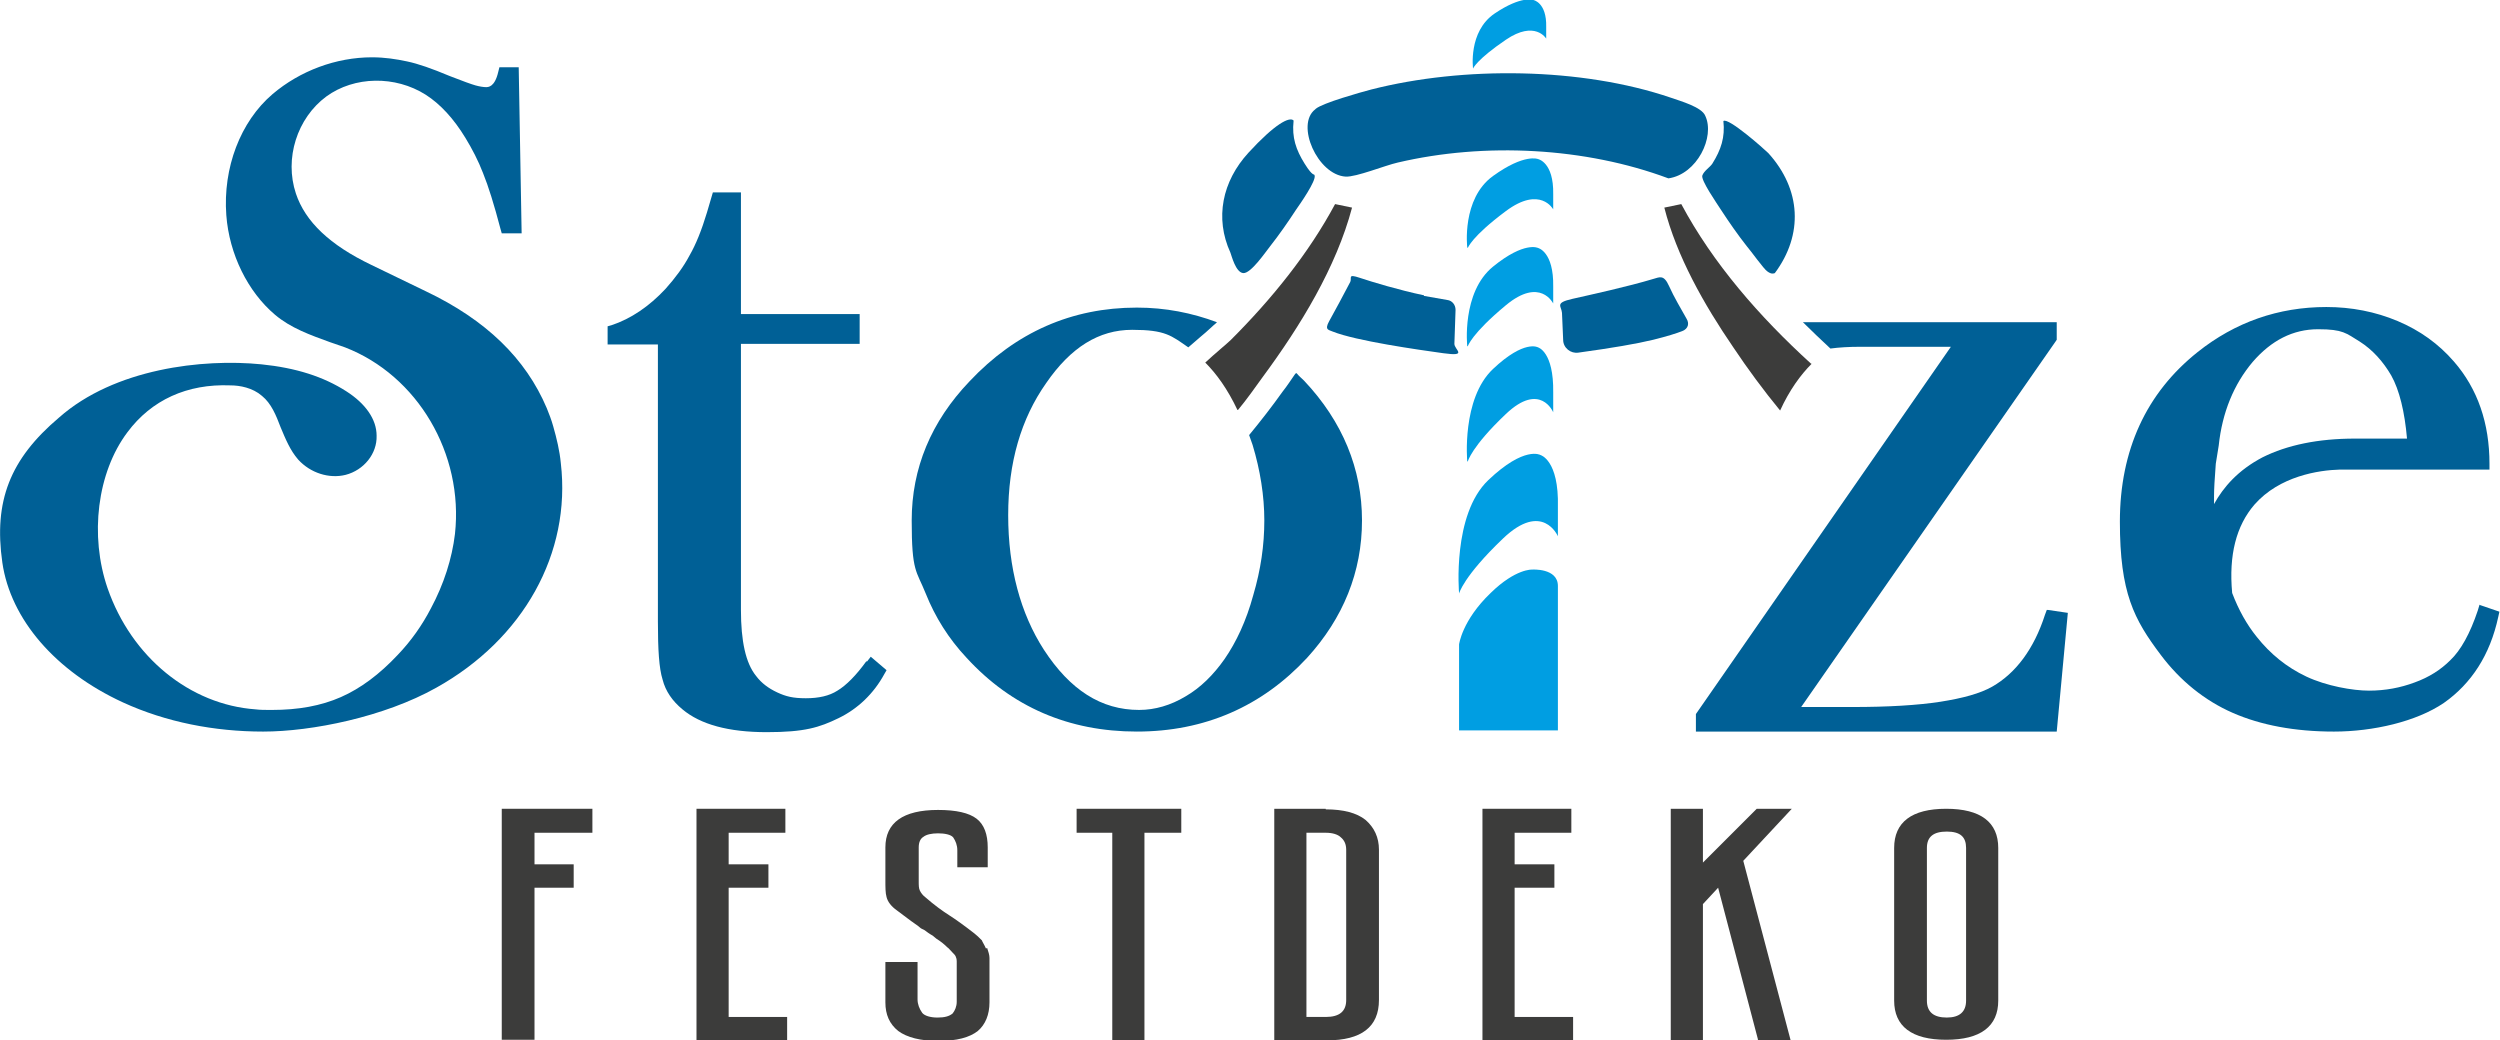 <svg viewBox="0 0 427.5 177.9" version="1.1" xmlns="http://www.w3.org/2000/svg" id="Ebene_1">
  
  <defs>
    <style>
      .st0 {
        fill: #3c3c3b;
      }

      .st1 {
        fill: #006096;
      }

      .st2 {
        fill: #009ee2;
      }
    </style>
  </defs>
  <g>
    <g>
      <path d="M94.6,72.9c-.3-1.1-.7-2.1-1.1-3.1-3.6-8.5-10.4-15.1-20.7-20,0,0-9.1-4.4-9.3-4.5-7.1-3.4-11.3-7.4-12.9-12.2-2-6,.2-12.9,5.2-16.6,4.8-3.5,11.8-3.6,17-.3,2.5,1.6,4.8,4.1,6.8,7.4,1.1,1.8,2.2,3.9,3,6,.9,2.2,1.9,5.4,3,9.6l.2.7h3.4l-.5-28.4h-3.3l-.2.8c-.6,2.6-1.7,2.6-2.1,2.6s-1.1-.1-1.8-.3c-.7-.2-2.1-.7-4.4-1.6-3.1-1.3-5.4-2.1-7.3-2.5-1.9-.4-3.8-.7-6-.7-6.1,0-12.3,2.3-17,6.3-5.5,4.7-8.5,12.6-7.9,20.7.5,6.7,3.7,13.1,8.3,17,2.7,2.3,6.1,3.5,9.4,4.7.9.3,1.7.6,2.6.9,12.4,4.8,20.3,18.2,18.8,31.9-.5,4.2-1.9,8.6-4.1,12.7-1.5,2.9-3.4,5.6-5.7,8-3.1,3.3-6.3,5.7-9.7,7.2-3.4,1.5-7.3,2.2-11.8,2.2h-.3c-.9,0-1.7,0-2.5-.1-11.2-.8-21.2-8.9-25.3-20.7-3.1-9-1.8-19.8,3.4-26.7,4.1-5.5,10.2-8.3,17.6-8,1.6,0,3.8.4,5.4,1.8,1.6,1.3,2.4,3.3,3.2,5.4.8,1.9,1.6,3.9,3,5.5,2.1,2.3,5.3,3.3,8.1,2.6,3.1-.8,5.4-3.6,5.3-6.7,0-2.8-1.9-5.5-5.2-7.6-3.9-2.5-8.6-4-14.5-4.6-10-1-25.1.7-34.6,9.1C1.7,78.5-1.1,85.7.4,96.2c1.4,9.7,9.1,18.6,20.6,23.9,7.4,3.4,15.7,5,24,5s20.7-2.5,29.6-7.5c14.9-8.3,23.1-23,21.3-38.4-.2-2.1-.7-4.2-1.3-6.3Z" class="st1"></path>
      <path d="M148.2,113c-1.8,2.5-3.5,4.2-5,5.1-1.4.9-3.2,1.3-5.4,1.3s-3.4-.3-4.9-1c-1.5-.7-2.7-1.6-3.6-2.8-1.8-2.2-2.6-6-2.6-11.3v-45.5h20.3v-5.1h-20.3v-20.8h-4.8l-1,3.4c-.9,3-1.9,5.5-3,7.4-1,1.9-2.4,3.8-4.1,5.7-2.8,3-5.9,5.1-9.2,6.2l-.7.2v3.1h8.6v47.4c0,4.8.2,8,.8,9.9.5,2,1.7,3.7,3.4,5.1,3.1,2.6,7.9,3.9,14.4,3.9s9-.8,12.3-2.4c3.3-1.6,6-4.2,7.8-7.5l.4-.7-2.7-2.3-.7.9Z" class="st1"></path>
      <path d="M424,103.4l-.3,1c-1.3,3.9-2.9,6.8-4.7,8.5-1.6,1.6-3.6,2.9-6.1,3.8-2.4.9-5,1.4-7.8,1.4s-7.3-.8-10.7-2.4c-3.4-1.6-6.2-3.9-8.5-6.8-1.7-2.1-3.1-4.6-4.2-7.5-.6-6.5.7-11.5,3.8-15.1,4.3-4.9,11-5.9,14.6-6h25.6v-1c0-6.9-2-12.8-6.1-17.5-2.6-3-5.8-5.3-9.6-6.9-3.8-1.6-7.9-2.4-12.2-2.4-8.2,0-15.6,2.6-22,7.7-8.8,7-13.3,16.8-13.3,29s2.4,16.7,7,22.8c3.3,4.4,7.5,7.8,12.3,9.9,4.8,2.1,10.6,3.2,17.3,3.2s14.1-1.7,18.8-4.9c4.7-3.3,7.9-8.2,9.3-14.7l.2-.9-3.5-1.2ZM408.9,64.2c1.4,2.5,2.3,6.2,2.7,10.8h-8.9c-6.3,0-11.6,1.1-15.8,3.2-4.2,2.2-6.7,5.1-8.3,8,0-.5,0-.9,0-1.4,0-1.1.1-2.9.3-5.5l.5-3.1c.6-5.7,2.6-10.5,5.8-14.3,3.2-3.7,6.9-5.6,11.2-5.6s4.8.7,7.1,2.1c2.2,1.4,4,3.4,5.4,5.8Z" class="st1"></path>
    </g>
    <path d="M225,18.6c1.2-1,7.6-2.8,9.5-3.3,15.7-4,35.9-3.8,51.2,1.4,1.7.6,5.3,1.6,5.9,3.1,1.7,3.6-1.4,10-6.3,10.7-14.2-5.3-31.4-6.2-46.3-2.7-2.2.5-7.1,2.5-8.9,2.4-4.8-.3-8.6-8.9-5.2-11.5Z" class="st1"></path>
    <path d="M303.5,46.7c-.5.2-.9,0-1.3-.3-.6-.4-2.8-3.5-3.5-4.3-1.5-1.9-3.1-4.2-4.4-6.2-.7-1.1-3.5-5.1-3.2-5.9s1.3-1.4,1.7-2c1.5-2.4,2.2-4.5,1.9-7.3.8-.7,7,4.8,7.7,5.5,5.6,6.2,6,13.9,1.1,20.5Z" class="st1"></path>
    <path d="M221.2,20.7c-.3,2.8.4,4.9,1.9,7.3s1.6,1.6,1.7,2c.3.9-2.5,4.9-3.2,5.9-1.3,2-2.9,4.3-4.4,6.2-.8,1-3.3,4.7-4.6,4.6s-2-3-2.2-3.5c-2.7-5.9-1.4-12.2,3.1-17.1s7-6.2,7.7-5.5Z" class="st1"></path>
    <path d="M288.4,54.5c-1-1.8-2.1-3.6-3-5.6s-1.6-1.5-2.7-1.2c-4.3,1.3-10.7,2.7-13.8,3.4s-1.9,1.2-1.8,2.4l.2,4.6c0,1.4,1.3,2.4,2.6,2.2,5.8-.8,9.9-1.5,12.8-2.2h0s0,0,0,0c2.4-.6,4-1.1,5-1.5s1.2-1.3.7-2.1Z" class="st1"></path>
    <path d="M243.5,50.5c-4.3-.9-8.9-2.3-11-3s-1.3,0-1.6.7c-1.1,2.1-2.7,5.1-3.6,6.7s0,1.5.6,1.8c4,1.6,14.6,3.1,18.9,3.7s1.9-.6,1.9-1.6l.2-5.8c0-.9-.6-1.6-1.4-1.7l-4-.7Z" class="st1"></path>
    <path d="M221.5,63.9c-.7,1-1.4,2.1-2.2,3.1-1.7,2.4-3.8,5.1-5.7,7.4h0c.2.6.4,1.1.6,1.7,1.3,4.3,2,8.7,2,12.9s-.6,8.4-1.9,12.8c-1.2,4.4-2.9,8-4.9,10.9-1.9,2.7-4.1,4.9-6.7,6.4-2.5,1.5-5.2,2.3-7.9,2.3-6.5,0-11.8-3.4-16.3-10.3-4-6.2-6.1-14-6.1-23s2.2-16.5,6.5-22.6c4.2-6.1,9-9.1,14.7-9.1s6.7,1,9.6,3c.6-.5,1.3-1.1,2.2-1.9,1-.8,2.1-1.9,2.5-2.2,0,0,.1-.1.2-.2-4.3-1.6-8.8-2.5-13.7-2.5-11.1,0-20.7,4.2-28.6,12.6-6.6,6.9-9.9,14.9-9.9,23.8s.8,8.5,2.4,12.5c1.6,4,3.9,7.7,7,11,7.7,8.4,17.5,12.6,29.1,12.6s21.4-4.3,29.1-12.6c6.2-6.8,9.4-14.7,9.4-23.5s-3.3-16.9-9.9-23.9c-.4-.4-.9-.8-1.3-1.3Z" class="st1"></path>
    <path d="M211.7,70.1c1.5-1.8,2.9-3.8,4.2-5.6,6.5-8.8,12.6-18.8,15.3-29l-2.9-.6c-4.5,8.4-10.8,16.2-17.8,23.2-.6.6-2.8,2.4-4.4,3.9,1.9,1.9,3.8,4.5,5.5,8.1Z" class="st0"></path>
    <path d="M350,104.3l-.3.8c-1.9,5.9-5,10-9,12.3-2.1,1.2-5.1,2-8.9,2.6-3.9.6-8.9.9-15,.9h-8.8l43.5-62.5.2-.3v-3h-43.4c1.5,1.5,3.1,3,4.7,4.5,1.5-.2,3.2-.3,5.1-.3h15.5l-43.6,62.8v3h61.7l1.9-20.3-3.4-.5Z" class="st1"></path>
    <path d="M309.7,62.2c-8.9-8.1-16.8-17.2-22.2-27.3l-2.9.6c2.1,8.3,6.8,16.6,11.8,23.9,2.4,3.6,5.2,7.4,8,10.8,1.6-3.5,3.5-6.1,5.4-8Z" class="st0"></path>
    <path d="M262,97.4s-2.8-.2-7.1,4c-4.9,4.7-5.4,8.8-5.4,8.8v14.7h16.9v-24.7c0-3.1-4.4-2.8-4.4-2.8Z" class="st2"></path>
    <path d="M249.5,101.4s-1.2-13.4,5-19.3c6.2-5.9,8.9-4.3,8.9-4.3,0,0,3.2.8,3,8.9v5s-2.6-6.1-9.4.4c-6.8,6.5-7.5,9.4-7.5,9.4Z" class="st2"></path>
    <path d="M250.9,78.9s-1-10.7,4.4-15.8c5.4-5.1,7.7-3.7,7.7-3.7,0,0,2.7.7,2.6,7.7v3.4s-2.2-5.3-8.1.3c-5.9,5.6-6.5,8.1-6.5,8.1Z" class="st2"></path>
    <path d="M250.9,59.2s-1-9.2,4.4-13.6c5.4-4.4,7.7-3.2,7.7-3.2,0,0,2.7.6,2.6,6.6v2.9s-2.2-4.6-8.1.3-6.5,7-6.5,7Z" class="st2"></path>
    <path d="M250.9,42.3s-1-8.3,4.4-12.2,7.7-2.9,7.7-2.9c0,0,2.7.5,2.6,6v2.6s-2.2-4.1-8.1.3c-5.9,4.4-6.5,6.3-6.5,6.3Z" class="st2"></path>
    <path d="M251.9,11.8s-.9-6.4,3.7-9.5,6.6-2.3,6.6-2.3c0,0,2.3.4,2.2,4.6v2s-1.9-3.2-6.9.2-5.6,4.9-5.6,4.9Z" class="st2"></path>
  </g>
  <g>
    <polygon points="85.8 177.8 91.4 177.8 91.4 151.8 98.1 151.8 98.1 147.8 91.4 147.8 91.4 142.4 101.3 142.4 101.3 138.3 85.8 138.3 85.8 177.8" class="st0"></polygon>
    <polygon points="124.6 151.8 131.4 151.8 131.4 147.8 124.6 147.8 124.6 142.4 134.3 142.4 134.3 138.3 119.1 138.3 119.1 177.9 134.6 177.9 134.6 173.9 124.6 173.9 124.6 151.8" class="st0"></polygon>
    <path d="M168.6,162.2c-.3-.7-.6-1.1-.7-1.4-.5-.5-.9-.9-1.3-1.2-1.8-1.4-3.2-2.4-4.3-3.1-1.1-.7-2.5-1.7-4.1-3.1-.4-.3-.7-.7-.9-1.1-.2-.4-.2-.9-.2-1.7v-5.7c0-.9.3-1.5.8-1.8.5-.4,1.4-.6,2.5-.6s2.2.2,2.6.7c.4.6.7,1.3.7,2.2v2.9h5.2v-3.4c0-2.2-.6-3.9-1.9-4.9-1.3-1-3.5-1.5-6.6-1.5-6,0-9,2.2-9,6.4v5.7c0,1.1,0,2.1.2,2.8.2.8.8,1.6,1.8,2.3.4.3,1.2.9,2.4,1.8.2.1.4.3.7.5.3.2.6.4.8.6.2.2.5.3.7.4.2.1.4.3.7.5.3.2.6.4.8.5.2.2.4.3.6.5.8.5,1.4,1,1.9,1.5.2.1.4.4.8.8.3.3.5.5.6.7.1.2.2.5.2.9,0,.2,0,.7,0,1.4v5.5c0,.8-.3,1.5-.7,2-.6.5-1.4.7-2.6.7s-2.2-.3-2.6-.8c-.5-.7-.8-1.5-.8-2.3v-6.4h-5.5v6.9c0,2.1.7,3.7,2.2,4.9,1.5,1.1,3.8,1.7,6.9,1.7s5.3-.6,6.7-1.7c1.3-1.1,2-2.8,2-4.9v-5.5c0-.9,0-1.6,0-2.1,0-.5-.2-1.1-.4-1.7Z" class="st0"></path>
    <polygon points="184.1 142.4 190.2 142.4 190.2 177.9 195.7 177.9 195.7 142.4 202 142.4 202 138.3 184.1 138.3 184.1 142.4" class="st0"></polygon>
    <path d="M226.7,138.3h-8.8v39.6h9c5.9,0,8.9-2.3,8.9-6.9v-25.7c0-2.1-.8-3.8-2.3-5.1-1.5-1.2-3.8-1.8-6.8-1.8ZM230.2,145.3v25.7c0,1.9-1.1,2.9-3.5,2.9h-3.3v-31.5h3.3c1.2,0,2.1.3,2.6.8.6.5.9,1.2.9,2.1Z" class="st0"></path>
    <polygon points="259 151.8 265.8 151.8 265.8 147.8 259 147.8 259 142.4 268.7 142.4 268.7 138.3 253.5 138.3 253.5 177.9 269 177.9 269 173.9 259 173.9 259 151.8" class="st0"></polygon>
    <polygon points="300.4 138.3 291.2 147.5 291.2 138.3 285.7 138.3 285.7 177.9 291.2 177.9 291.2 154.6 293.8 151.8 300.6 177.7 300.6 177.9 306.2 177.9 298.1 147.2 306.4 138.3 300.4 138.3" class="st0"></polygon>
    <path d="M332.8,138.3c-5.9,0-8.9,2.3-8.9,6.7v26.1c0,4.4,3,6.7,8.9,6.7s8.9-2.3,8.9-6.7v-26.1c0-4.4-3-6.7-8.9-6.7ZM329.5,145c0-1.9,1.1-2.8,3.4-2.8s3.3.9,3.3,2.8v26.1c0,1.9-1.1,2.9-3.3,2.9s-3.4-.9-3.4-2.9v-26.1Z" class="st0"></path>
  </g>
</svg>